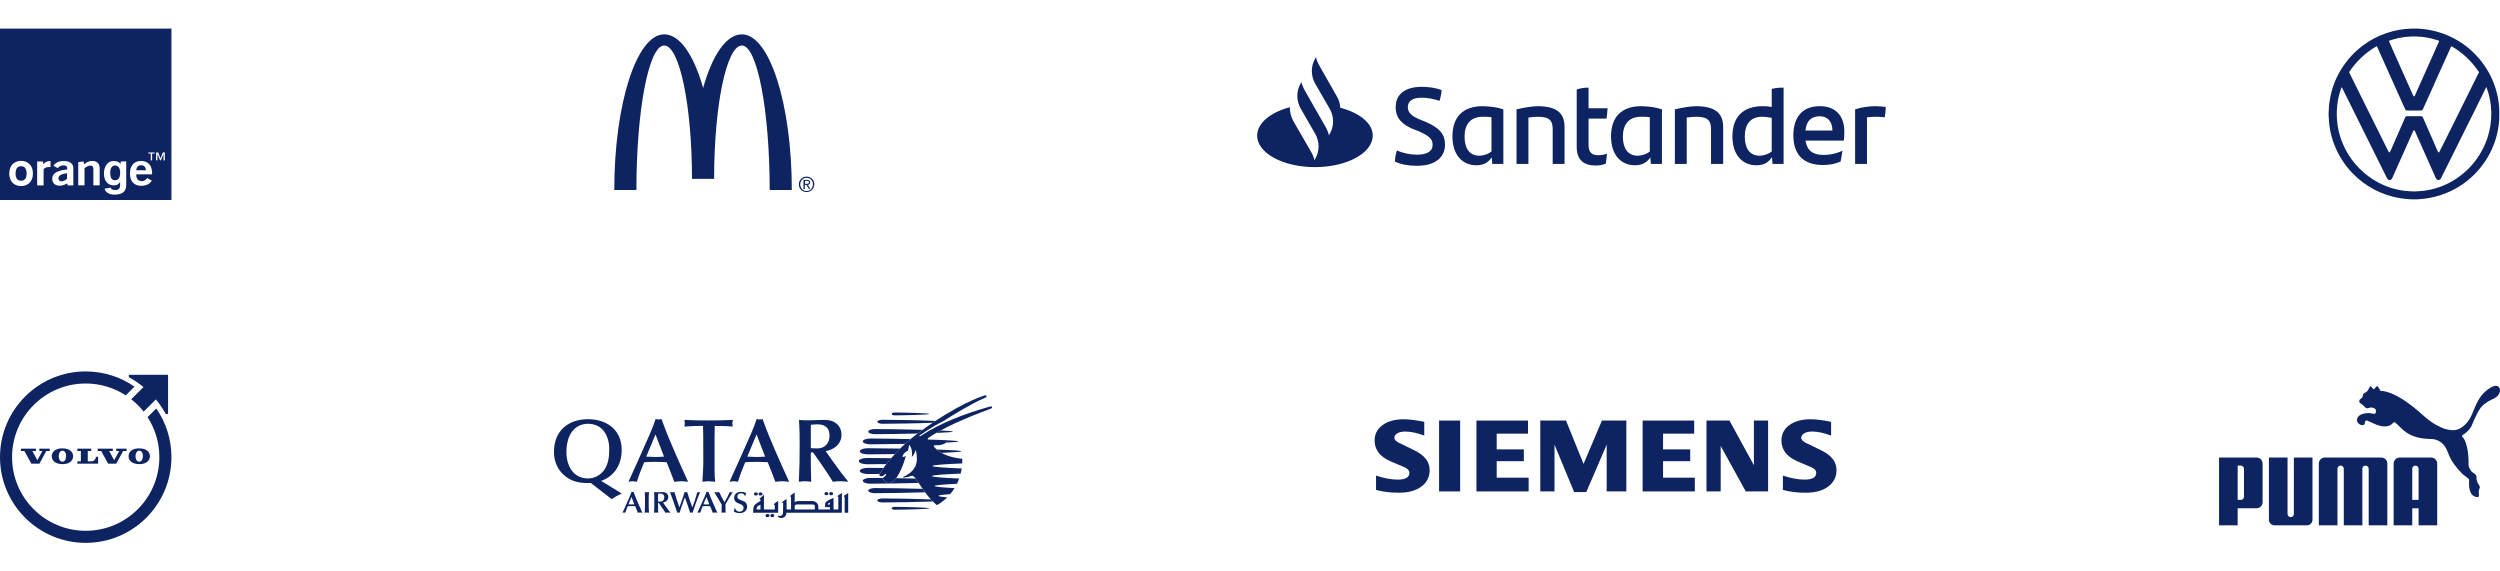 <svg width="350" height="80" viewBox="0 0 350 80" fill="none" xmlns="http://www.w3.org/2000/svg">
<path d="M16.563 23.355C16.489 23.28 16.397 23.225 16.297 23.193C16.196 23.162 16.089 23.155 15.985 23.174C15.855 23.198 15.738 23.267 15.652 23.367C15.538 23.514 15.467 23.689 15.449 23.874C15.425 24.08 15.425 24.289 15.447 24.495C15.471 24.698 15.52 24.914 15.666 25.065C15.723 25.122 15.791 25.166 15.866 25.194C15.94 25.222 16.02 25.234 16.1 25.229C16.186 25.233 16.271 25.22 16.351 25.19C16.431 25.16 16.504 25.114 16.566 25.055C16.691 24.913 16.77 24.736 16.792 24.548C16.819 24.374 16.828 24.197 16.82 24.021C16.805 23.781 16.735 23.531 16.563 23.355ZM3.432 23.431C3.264 23.284 3.025 23.248 2.81 23.28C2.72 23.292 2.633 23.323 2.555 23.37C2.477 23.418 2.41 23.481 2.359 23.556C2.227 23.751 2.186 23.991 2.178 24.222C2.172 24.48 2.201 24.748 2.332 24.975C2.377 25.053 2.438 25.121 2.512 25.174C2.585 25.227 2.669 25.264 2.757 25.283C2.867 25.309 2.98 25.313 3.091 25.293C3.202 25.273 3.308 25.231 3.401 25.168C3.564 25.044 3.652 24.846 3.692 24.65C3.735 24.426 3.738 24.196 3.701 23.971C3.666 23.771 3.59 23.566 3.432 23.431H3.432ZM8.598 24.435C8.453 24.487 8.33 24.584 8.244 24.711C8.194 24.798 8.171 24.898 8.18 24.998C8.189 25.099 8.229 25.194 8.294 25.271C8.329 25.308 8.372 25.338 8.419 25.358C8.467 25.378 8.518 25.388 8.57 25.387C8.877 25.392 9.162 25.235 9.386 25.035C9.385 24.774 9.386 24.513 9.385 24.252C9.116 24.278 8.851 24.34 8.598 24.435ZM19.696 23.136C19.534 23.143 19.382 23.213 19.271 23.331C19.154 23.475 19.086 23.652 19.079 23.837C19.529 23.838 19.978 23.837 20.427 23.838C20.423 23.659 20.382 23.471 20.259 23.335C20.121 23.178 19.899 23.121 19.696 23.136ZM23.98 4H0V28H24V4H23.98ZM4.577 24.668C4.536 24.973 4.412 25.26 4.22 25.5C3.996 25.764 3.689 25.944 3.349 26.01C2.985 26.087 2.607 26.056 2.26 25.92C1.974 25.805 1.731 25.601 1.567 25.339C1.376 25.014 1.283 24.641 1.299 24.264C1.297 23.869 1.393 23.46 1.632 23.138C1.91 22.755 2.38 22.544 2.846 22.525C3.235 22.497 3.621 22.6 3.944 22.817C4.216 23.014 4.416 23.294 4.511 23.616C4.609 23.958 4.632 24.317 4.577 24.668ZM7.076 23.376C6.828 23.378 6.568 23.387 6.339 23.496C6.233 23.543 6.149 23.628 6.103 23.735C6.1 24.474 6.103 25.215 6.101 25.955C5.802 25.954 5.502 25.955 5.203 25.954C5.203 24.839 5.202 23.725 5.202 22.61C5.482 22.608 5.761 22.609 6.04 22.609C6.041 22.738 6.041 22.868 6.04 22.997C6.293 22.704 6.684 22.51 7.076 22.547C7.076 22.823 7.076 23.099 7.076 23.376V23.376ZM9.483 25.954C9.457 25.858 9.432 25.761 9.406 25.665C9.177 25.817 8.918 25.919 8.647 25.966C8.375 26.009 8.084 26.015 7.829 25.897C7.719 25.846 7.62 25.773 7.539 25.682C7.459 25.59 7.399 25.483 7.363 25.367C7.315 25.226 7.298 25.076 7.313 24.927C7.328 24.779 7.374 24.635 7.449 24.506C7.591 24.28 7.826 24.13 8.066 24.026C8.492 23.845 8.954 23.77 9.411 23.716C9.407 23.579 9.436 23.422 9.338 23.309C9.199 23.151 8.965 23.141 8.77 23.158C8.635 23.171 8.504 23.211 8.385 23.276C8.265 23.341 8.161 23.429 8.076 23.536C7.877 23.423 7.677 23.31 7.478 23.194C7.664 22.931 7.931 22.735 8.239 22.637C8.583 22.535 8.947 22.512 9.302 22.57C9.599 22.617 9.907 22.735 10.094 22.983C10.229 23.172 10.289 23.404 10.264 23.635C10.265 24.408 10.259 25.181 10.269 25.954C10.007 25.954 9.745 25.954 9.483 25.954ZM13.954 25.949C13.66 25.949 13.366 25.95 13.071 25.949C13.071 25.205 13.071 24.46 13.071 23.716C13.066 23.569 13.05 23.409 12.951 23.293C12.851 23.184 12.689 23.176 12.551 23.191C12.277 23.225 12.04 23.382 11.833 23.555V25.949C11.54 25.949 11.247 25.949 10.954 25.949C10.954 24.866 10.954 23.783 10.954 22.7C11.199 22.666 11.444 22.632 11.689 22.599C11.712 22.73 11.742 22.86 11.768 22.991C12.024 22.806 12.299 22.63 12.613 22.565C12.896 22.504 13.191 22.53 13.459 22.641C13.556 22.687 13.642 22.751 13.713 22.831C13.785 22.911 13.839 23.004 13.874 23.105C13.927 23.255 13.954 23.414 13.954 23.573V25.949ZM17.67 25.908C17.665 26.234 17.593 26.58 17.362 26.823C17.104 27.095 16.723 27.197 16.361 27.233C15.945 27.273 15.501 27.25 15.127 27.043C15.005 26.979 14.9 26.89 14.817 26.781C14.733 26.672 14.675 26.547 14.646 26.413C14.936 26.367 15.227 26.32 15.517 26.273C15.534 26.362 15.584 26.441 15.657 26.495C15.812 26.596 16.005 26.602 16.184 26.599C16.354 26.599 16.538 26.553 16.655 26.422C16.785 26.277 16.812 26.075 16.817 25.888C16.816 25.747 16.821 25.607 16.814 25.466C16.733 25.615 16.615 25.741 16.471 25.832C16.256 25.954 15.999 25.964 15.758 25.941C15.592 25.925 15.432 25.876 15.285 25.797C15.139 25.718 15.009 25.61 14.905 25.481C14.647 25.157 14.557 24.732 14.553 24.326C14.544 23.88 14.639 23.416 14.908 23.052C15.01 22.908 15.143 22.788 15.296 22.7C15.449 22.612 15.619 22.558 15.795 22.541C16.024 22.522 16.254 22.554 16.469 22.635C16.635 22.695 16.774 22.815 16.858 22.971C16.879 22.848 16.904 22.725 16.923 22.602C17.172 22.596 17.421 22.601 17.67 22.599V25.908ZM21.285 24.411C20.545 24.411 19.805 24.411 19.066 24.411C19.067 24.635 19.101 24.869 19.224 25.061C19.274 25.138 19.341 25.203 19.419 25.251C19.498 25.3 19.585 25.332 19.677 25.344C19.866 25.378 20.062 25.353 20.237 25.272C20.386 25.19 20.512 25.071 20.604 24.928C20.82 25.048 21.036 25.168 21.253 25.287C21.054 25.639 20.687 25.873 20.297 25.958C19.899 26.042 19.47 26.044 19.087 25.89C18.788 25.768 18.544 25.541 18.401 25.253C18.216 24.887 18.178 24.466 18.204 24.062C18.231 23.692 18.339 23.315 18.581 23.027C18.814 22.758 19.141 22.587 19.496 22.551C19.886 22.505 20.305 22.552 20.64 22.769C20.911 22.95 21.108 23.221 21.197 23.534C21.281 23.818 21.311 24.116 21.285 24.411ZM21.64 21.497C21.525 21.497 21.41 21.497 21.295 21.497C21.294 21.816 21.294 22.134 21.294 22.452C21.232 22.452 21.169 22.452 21.107 22.452C21.106 22.134 21.107 21.816 21.106 21.497C20.992 21.497 20.877 21.497 20.762 21.498C20.761 21.447 20.761 21.395 20.762 21.345C21.055 21.346 21.347 21.345 21.64 21.345C21.639 21.396 21.639 21.447 21.64 21.497ZM23.075 22.452C23.013 22.452 22.951 22.452 22.889 22.452C22.888 22.148 22.89 21.845 22.887 21.541C22.763 21.843 22.648 22.148 22.527 22.451C22.487 22.451 22.446 22.451 22.406 22.451C22.286 22.149 22.173 21.845 22.048 21.545C22.044 21.847 22.047 22.149 22.046 22.452H21.858C21.858 22.083 21.858 21.714 21.858 21.345C21.954 21.345 22.049 21.345 22.145 21.345C22.253 21.622 22.363 21.898 22.471 22.176C22.578 21.899 22.686 21.623 22.791 21.345C22.886 21.345 22.981 21.345 23.076 21.345C23.076 21.714 23.078 22.083 23.075 22.452Z" fill="#0E2462"/>
<g clip-path="url(#clip0_1349_17328)">
<path d="M103.866 6.371C106.003 6.371 107.756 15.439 107.756 26.6H110.854C110.854 14.573 107.732 4.808 103.866 4.808C101.681 4.808 99.712 7.742 98.439 12.312C97.142 7.742 95.197 4.808 92.988 4.808C89.122 4.808 86 14.573 86 26.6H89.098C89.098 15.415 90.827 6.371 92.988 6.371C95.125 6.371 96.878 14.742 96.878 25.037H99.976C99.976 14.718 101.729 6.371 103.866 6.371Z" fill="#0E2462"/>
<path d="M112.703 25.734H112.919C113.087 25.734 113.256 25.734 113.256 25.518C113.256 25.349 113.111 25.325 112.967 25.325H112.703V25.734ZM112.991 25.181C113.28 25.181 113.424 25.301 113.424 25.542C113.424 25.782 113.28 25.878 113.087 25.878L113.448 26.432H113.232L112.895 25.878H112.679V26.456H112.487V25.181H112.991ZM112.919 26.744C113.424 26.744 113.808 26.335 113.808 25.806C113.808 25.277 113.424 24.892 112.919 24.892C112.415 24.892 112.031 25.301 112.031 25.806C112.031 26.335 112.415 26.744 112.919 26.744ZM112.919 24.724C113.52 24.724 114 25.181 114 25.806C114 26.432 113.496 26.889 112.919 26.889C112.319 26.889 111.839 26.432 111.839 25.806C111.839 25.205 112.319 24.724 112.919 24.724Z" fill="#0E2462"/>
</g>
<g clip-path="url(#clip1_1349_17328)">
<path d="M187.637 15.086C187.6 14.53 187.453 13.973 187.157 13.491L184.645 9.076C184.46 8.742 184.312 8.371 184.238 8L184.128 8.185C183.5 9.261 183.5 10.634 184.128 11.71L186.16 15.235C186.788 16.311 186.788 17.683 186.16 18.759L186.049 18.945C185.975 18.574 185.827 18.203 185.642 17.869L183.795 14.641L182.613 12.563C182.428 12.229 182.28 11.858 182.207 11.488L182.096 11.673C181.468 12.749 181.468 14.085 182.096 15.198L184.128 18.722C184.756 19.798 184.756 21.171 184.128 22.247L184.017 22.433C183.943 22.062 183.795 21.691 183.61 21.357L181.061 16.942C180.729 16.348 180.581 15.68 180.581 15.012C177.884 15.717 176 17.238 176 18.982C176 21.431 179.62 23.397 184.091 23.397C188.561 23.397 192.181 21.431 192.181 18.982C192.218 17.312 190.371 15.791 187.637 15.086ZM195.285 22.618C195.322 21.987 195.395 21.579 195.58 21.06C196.43 21.468 197.538 21.654 198.351 21.654C199.755 21.654 200.568 21.208 200.568 20.281C200.568 19.39 199.976 18.982 198.573 18.351L197.797 18.055C196.356 17.424 195.395 16.608 195.395 15.012C195.395 13.268 196.615 12.155 199.053 12.155C200.05 12.155 200.974 12.304 201.824 12.601C201.787 13.194 201.676 13.677 201.528 14.122C200.715 13.825 199.718 13.677 199.016 13.677C197.686 13.677 197.095 14.196 197.095 15.012C197.095 15.791 197.686 16.274 198.757 16.719L199.57 17.053C201.491 17.869 202.304 18.759 202.304 20.244C202.304 21.987 200.974 23.212 198.388 23.212C197.169 23.212 196.134 23.026 195.285 22.618ZM210.469 15.309V22.952H208.917L208.843 22.024C208.4 22.692 207.772 23.138 206.7 23.138C204.705 23.138 203.338 21.654 203.338 19.093C203.338 16.422 204.779 14.864 207.587 14.864C208.695 14.901 209.619 15.012 210.469 15.309ZM208.806 21.208V16.422C208.474 16.348 208.067 16.348 207.587 16.348C205.851 16.348 205.038 17.424 205.038 19.131C205.038 20.689 205.666 21.802 207.144 21.802C207.846 21.765 208.363 21.542 208.806 21.208ZM219.039 17.832V22.952H217.377V18.129C217.377 16.904 216.971 16.348 215.308 16.348C214.902 16.348 214.458 16.385 213.978 16.459V22.952H212.316V15.309C213.387 15.049 214.569 14.864 215.345 14.864C218.153 14.901 219.039 15.977 219.039 17.832ZM223.694 21.728C224.175 21.728 224.655 21.654 224.987 21.505C224.95 21.95 224.877 22.47 224.803 22.915C224.359 23.101 223.842 23.175 223.399 23.175C221.773 23.175 220.739 22.433 220.739 20.578V12.526C221.256 12.341 221.884 12.267 222.401 12.267V15.161H225.061C225.024 15.68 224.987 16.162 224.914 16.608H222.401V20.355C222.401 21.32 222.882 21.728 223.694 21.728ZM232.672 15.309V22.952H231.12L231.046 22.024C230.603 22.692 229.975 23.138 228.903 23.138C226.908 23.138 225.542 21.654 225.542 19.093C225.542 16.422 226.982 14.864 229.79 14.864C230.898 14.901 231.785 15.012 232.672 15.309ZM230.972 21.208V16.422C230.64 16.348 230.233 16.348 229.753 16.348C228.017 16.348 227.204 17.424 227.204 19.131C227.204 20.689 227.832 21.802 229.31 21.802C230.012 21.765 230.566 21.542 230.972 21.208ZM241.243 17.832V22.952H239.543V18.129C239.543 16.904 239.137 16.348 237.474 16.348C237.068 16.348 236.625 16.385 236.144 16.459V22.952H234.482V15.309C235.553 15.049 236.736 14.864 237.511 14.864C240.319 14.901 241.243 15.977 241.243 17.832ZM249.703 12.267V22.952H248.151L248.077 21.987C247.634 22.692 247.006 23.138 245.898 23.138C243.903 23.138 242.536 21.654 242.536 19.093C242.536 16.422 243.977 14.864 246.784 14.864C247.228 14.864 247.634 14.901 248.04 14.975V12.452C248.558 12.304 249.149 12.267 249.703 12.267ZM248.04 21.208V16.496C247.597 16.422 247.154 16.348 246.71 16.348C245.048 16.348 244.272 17.387 244.272 19.131C244.272 20.689 244.9 21.802 246.378 21.802C247.043 21.765 247.597 21.542 248.04 21.208ZM258.126 19.687H252.769C252.991 21.06 253.767 21.691 255.281 21.691C256.205 21.691 257.128 21.505 257.941 21.097C257.867 21.542 257.793 22.136 257.683 22.618C256.907 22.952 256.131 23.101 255.207 23.101C252.4 23.101 251.07 21.542 251.07 18.945C251.07 16.682 252.104 14.864 254.764 14.864C257.165 14.864 258.2 16.422 258.2 18.351C258.2 18.871 258.2 19.242 258.126 19.687ZM252.769 18.277H256.537C256.537 17.016 255.872 16.274 254.727 16.274C253.508 16.311 252.88 16.979 252.769 18.277ZM264 14.975C264 15.495 263.926 16.088 263.852 16.422C263.446 16.385 263.076 16.348 262.596 16.348C262.19 16.348 261.783 16.385 261.377 16.422V22.952H259.715V15.309C260.416 15.049 261.636 14.864 262.559 14.864C263.039 14.901 263.631 14.901 264 14.975Z" fill="#0E2462"/>
</g>
<path d="M337.595 4H338.463C340.25 4.088 342.02 4.556 343.599 5.401C346.336 6.846 348.454 9.406 349.376 12.359C349.621 13.148 349.79 13.963 349.861 14.787C349.931 15.432 349.89 16.085 349.894 16.732C349.784 18.556 349.243 20.354 348.323 21.933C347.432 23.474 346.196 24.814 344.728 25.82C342.886 27.085 340.684 27.802 338.455 27.903H337.467C336.965 27.868 336.462 27.826 335.966 27.739C333.482 27.324 331.136 26.104 329.389 24.286C327.353 22.204 326.108 19.353 326.027 16.438C325.98 16.083 326.004 15.725 326.031 15.369C326.024 15.041 326.087 14.719 326.099 14.393L326.123 14.363C326.508 11.134 328.345 8.132 330.98 6.241C332.897 4.858 335.233 4.074 337.595 4V4ZM336.887 5.156C336.76 5.185 336.63 5.194 336.501 5.206C336.309 5.245 336.113 5.265 335.921 5.306C335.842 5.326 335.761 5.341 335.682 5.356C335.616 5.374 335.55 5.388 335.484 5.403C335.292 5.453 335.099 5.498 334.911 5.566C334.885 5.573 334.831 5.585 334.804 5.592C334.755 5.61 334.706 5.629 334.658 5.646C334.609 5.661 334.56 5.675 334.511 5.69C334.485 5.707 334.46 5.723 334.435 5.74C334.478 5.824 334.518 5.91 334.555 5.997C334.611 6.124 334.669 6.25 334.726 6.376C334.797 6.541 334.873 6.705 334.942 6.872C335.008 7.016 335.074 7.161 335.135 7.309C335.261 7.579 335.376 7.855 335.501 8.126C336.106 9.491 336.72 10.852 337.327 12.216C337.391 12.362 337.458 12.506 337.52 12.653C337.585 12.799 337.651 12.944 337.716 13.089C337.786 13.241 337.831 13.413 337.966 13.522C338.088 13.421 338.139 13.27 338.195 13.129C338.269 12.971 338.338 12.812 338.408 12.653C339.066 11.175 339.731 9.7 340.387 8.221C340.451 8.076 340.517 7.931 340.581 7.785C340.645 7.639 340.711 7.494 340.775 7.348C340.84 7.203 340.905 7.057 340.969 6.911C341.039 6.752 341.109 6.593 341.179 6.435C341.243 6.288 341.31 6.144 341.372 5.997C341.413 5.908 341.453 5.818 341.499 5.732C341.424 5.703 341.351 5.67 341.276 5.642C341.226 5.626 341.177 5.61 341.128 5.593C341.101 5.586 341.047 5.572 341.02 5.565C340.833 5.499 340.639 5.456 340.448 5.402C340.302 5.374 340.157 5.34 340.013 5.304C339.819 5.272 339.624 5.245 339.431 5.205C339.3 5.194 339.169 5.185 339.042 5.156C338.8 5.133 338.555 5.147 338.314 5.105C337.837 5.081 337.363 5.137 336.887 5.156ZM332.599 6.546C331.11 7.417 329.84 8.647 328.885 10.081C328.911 10.199 328.966 10.306 329.022 10.411C329.095 10.553 329.163 10.699 329.233 10.842C329.313 11.004 329.393 11.166 329.476 11.327C330.323 13.048 331.189 14.76 332.032 16.483C332.056 16.528 332.08 16.573 332.103 16.619C332.2 16.813 332.296 17.009 332.391 17.205C333.055 18.544 333.723 19.881 334.387 21.22C334.415 21.302 334.486 21.338 334.569 21.337C334.644 21.199 334.711 21.056 334.773 20.912C334.826 20.778 334.886 20.646 334.944 20.514C334.999 20.388 335.052 20.26 335.108 20.134C335.165 20.001 335.225 19.87 335.28 19.736C335.337 19.61 335.391 19.483 335.446 19.357C335.87 18.384 336.296 17.411 336.725 16.44C336.77 16.334 336.876 16.256 336.995 16.271C337.643 16.27 338.292 16.269 338.94 16.271C339.067 16.256 339.173 16.348 339.216 16.461C339.639 17.426 340.065 18.39 340.484 19.357C340.539 19.484 340.594 19.611 340.652 19.736C340.706 19.87 340.766 20.002 340.823 20.134C340.878 20.26 340.931 20.388 340.986 20.515C341.112 20.785 341.21 21.067 341.358 21.326L341.477 21.33C342.014 20.296 342.521 19.245 343.044 18.204C344.207 15.844 345.383 13.489 346.552 11.132C346.643 10.96 346.72 10.781 346.812 10.61C346.894 10.444 346.963 10.268 347.074 10.117C346.976 9.997 346.894 9.867 346.806 9.74C345.89 8.448 344.699 7.352 343.336 6.547C343.285 6.516 343.23 6.492 343.172 6.48C342.569 7.807 341.97 9.137 341.374 10.467C341.297 10.646 341.212 10.82 341.137 10.998C341.081 11.126 341.023 11.252 340.964 11.378C340.893 11.544 340.817 11.709 340.748 11.875C340.674 12.033 340.603 12.192 340.533 12.351C340.122 13.269 339.709 14.185 339.295 15.101C339.249 15.198 339.214 15.303 339.148 15.389C339.072 15.473 338.945 15.469 338.841 15.474C338.24 15.472 337.639 15.475 337.038 15.472C336.912 15.475 336.77 15.432 336.726 15.3C336.281 14.318 335.837 13.335 335.397 12.351C335.327 12.192 335.255 12.033 335.184 11.875C335.113 11.709 335.036 11.546 334.963 11.381C334.892 11.221 334.822 11.062 334.751 10.903C334.095 9.422 333.416 7.951 332.762 6.469C332.707 6.493 332.652 6.517 332.599 6.546ZM348.087 12.169C347.87 12.644 347.624 13.105 347.398 13.575C347.332 13.704 347.267 13.834 347.204 13.964C347.141 14.094 347.077 14.223 347.014 14.354C346.989 14.4 346.964 14.446 346.94 14.492C346.917 14.543 346.894 14.593 346.87 14.642C346.857 14.667 346.832 14.717 346.82 14.743C346.795 14.788 346.772 14.835 346.748 14.881C346.71 14.967 346.669 15.05 346.629 15.134C345.837 16.738 345.028 18.333 344.238 19.937C344.226 19.962 344.202 20.01 344.19 20.034C344.156 20.098 344.125 20.164 344.093 20.229C344.06 20.293 344.028 20.358 343.997 20.424C343.965 20.489 343.932 20.553 343.902 20.618C343.89 20.643 343.866 20.692 343.854 20.716C343.831 20.761 343.807 20.806 343.784 20.852C343.706 21.015 343.623 21.176 343.544 21.338C342.951 22.551 342.343 23.756 341.738 24.963C341.654 25.17 341.389 25.279 341.195 25.152C340.995 25.011 340.947 24.753 340.845 24.546C340.772 24.388 340.701 24.229 340.632 24.07C339.912 22.445 339.182 20.825 338.46 19.201C338.397 19.055 338.329 18.911 338.267 18.763C338.202 18.617 338.133 18.472 338.08 18.321C338.038 18.262 337.962 18.219 337.894 18.268C337.791 18.444 337.724 18.638 337.64 18.823C336.911 20.459 336.174 22.093 335.45 23.732C335.393 23.857 335.336 23.983 335.279 24.109C335.21 24.275 335.134 24.438 335.063 24.604C334.995 24.748 334.943 24.902 334.856 25.038C334.761 25.175 334.574 25.246 334.416 25.183C334.299 25.144 334.229 25.034 334.174 24.931C333.573 23.719 332.961 22.512 332.364 21.299C332.334 21.233 332.302 21.169 332.27 21.105C332.208 20.974 332.143 20.845 332.077 20.716C332.065 20.692 332.041 20.643 332.029 20.618C331.998 20.553 331.965 20.489 331.932 20.425C331.901 20.36 331.869 20.295 331.836 20.231C331.812 20.178 331.788 20.126 331.763 20.074C331.723 19.997 331.684 19.919 331.644 19.841C331.596 19.743 331.549 19.646 331.499 19.549C330.71 17.942 329.895 16.348 329.109 14.74C329.097 14.715 329.073 14.666 329.061 14.642C329.006 14.526 328.948 14.412 328.892 14.297C328.833 14.186 328.78 14.074 328.722 13.963C328.699 13.912 328.676 13.86 328.653 13.809C328.628 13.764 328.604 13.719 328.581 13.674C328.337 13.18 328.094 12.686 327.847 12.194C327.753 12.344 327.714 12.518 327.657 12.682C326.783 15.372 327.049 18.404 328.365 20.905C328.37 20.919 328.38 20.945 328.385 20.958C328.511 21.175 328.627 21.396 328.76 21.608C329.935 23.529 331.723 25.068 333.793 25.952C333.874 25.984 333.955 26.018 334.037 26.049C334.096 26.074 334.157 26.097 334.217 26.122C334.286 26.145 334.355 26.17 334.425 26.194C334.473 26.212 334.522 26.229 334.57 26.247C334.619 26.263 334.668 26.278 334.717 26.293C334.842 26.333 334.968 26.366 335.093 26.405C335.286 26.457 335.481 26.504 335.676 26.55C335.756 26.564 335.837 26.579 335.918 26.598C335.999 26.613 336.081 26.629 336.162 26.649C336.553 26.697 336.941 26.768 337.337 26.77C337.738 26.812 338.145 26.818 338.547 26.773C338.957 26.765 339.364 26.708 339.768 26.645C339.849 26.626 339.931 26.613 340.013 26.598C340.093 26.579 340.174 26.565 340.256 26.55C340.45 26.503 340.645 26.457 340.839 26.405C340.963 26.366 341.089 26.332 341.213 26.292C341.263 26.274 341.312 26.257 341.362 26.24C341.387 26.234 341.438 26.22 341.463 26.213C341.607 26.158 341.752 26.106 341.896 26.05C341.976 26.017 342.058 25.983 342.139 25.95C343.33 25.446 344.424 24.717 345.364 23.829C346.684 22.594 347.673 21.015 348.243 19.301C349.001 17 348.969 14.43 348.087 12.169Z" fill="#0E2462"/>
<path d="M10.829 64.912H13.738V63.942H13.421C13.421 64.317 13.152 64.586 12.73 64.586H12.288V63.136H12.768V62.81H10.829V63.136H11.319V64.586H10.829V64.912Z" fill="#0E2462"/>
<path d="M15.139 64.912H16.272L17.242 63.136H17.722V62.81H16.272V63.136H16.695L15.984 64.432L15.283 63.136H15.792V62.81H13.68V63.136H14.16L15.139 64.912Z" fill="#0E2462"/>
<path d="M5.03 62.81H2.928V63.136H3.408L4.387 64.912H5.52L6.48 63.136H6.96V62.81H5.51V63.136H5.933L5.232 64.432L4.522 63.136H5.03V62.81Z" fill="#0E2462"/>
<path d="M7.248 63.866C7.248 64.48 7.747 64.979 8.746 64.979C9.744 64.979 10.234 64.49 10.234 63.866C10.234 63.251 9.715 62.771 8.736 62.771C7.766 62.762 7.248 63.251 7.248 63.866ZM9.254 63.866C9.245 64.25 9.091 64.643 8.726 64.634C8.371 64.624 8.218 64.23 8.218 63.846C8.227 63.443 8.419 63.088 8.755 63.098C9.091 63.098 9.264 63.462 9.254 63.866Z" fill="#0E2462"/>
<path d="M18 63.866C18 64.48 18.499 64.979 19.498 64.979C20.496 64.979 20.986 64.49 20.986 63.866C20.986 63.251 20.467 62.771 19.488 62.771C18.518 62.762 18 63.251 18 63.866ZM19.507 63.098C19.843 63.107 20.016 63.462 20.006 63.866C19.997 64.25 19.843 64.643 19.478 64.634C19.123 64.624 18.97 64.23 18.97 63.846C18.979 63.443 19.171 63.088 19.507 63.098Z" fill="#0E2462"/>
<path d="M21.878 57.184L20.659 58.403C21.706 60.016 22.31 61.936 22.31 64C22.31 69.693 17.693 74.31 12 74.31C6.307 74.31 1.69 69.693 1.69 64C1.69 58.307 6.307 53.69 12 53.69C14.074 53.69 15.994 54.304 17.606 55.35L18.826 54.131C16.896 52.787 14.534 52 12 52C5.376 52 0 57.376 0 64C0 70.624 5.376 76 12 76C18.624 76 24 70.624 24 64C24 61.466 23.213 59.114 21.878 57.184Z" fill="#0E2462"/>
<path d="M18.038 52.47V52.806C18.768 53.2 19.45 53.67 20.083 54.189L18.374 55.898C19.018 56.406 19.603 56.982 20.112 57.626L21.821 55.917C22.349 56.55 22.81 57.242 23.203 57.952H23.53V52.47H18.038Z" fill="#0E2462"/>
<g clip-path="url(#clip2_1349_17328)">
<path d="M88.809 70.606C88.678 70.615 88.551 70.623 88.42 70.623C88.271 70.623 88.127 70.61 87.979 70.606L88.411 69.571L88.809 70.606ZM89.288 71.78C89.364 71.776 89.483 71.755 89.601 71.755C89.72 71.755 89.868 71.776 89.932 71.78C89.741 71.372 89.461 70.736 89.301 70.37C89.148 70.017 88.894 69.428 88.691 68.851C88.644 68.863 88.602 68.872 88.555 68.872C88.504 68.872 88.462 68.863 88.415 68.851C88.314 69.196 88.068 69.743 87.64 70.695L87.149 71.78C87.208 71.772 87.268 71.755 87.339 71.755C87.407 71.755 87.488 71.772 87.543 71.78C87.61 71.541 87.746 71.191 87.881 70.867C88.051 70.858 88.22 70.85 88.389 70.85C88.572 70.85 88.75 70.858 88.933 70.867L89.11 71.314L89.288 71.78Z" fill="#0E2462"/>
<path d="M90.303 69.865C90.303 70.585 90.303 71.28 90.257 71.78C90.35 71.776 90.469 71.755 90.562 71.755C90.659 71.755 90.761 71.776 90.859 71.78C90.825 71.439 90.816 70.985 90.816 70.358C90.816 69.932 90.816 69.205 90.863 68.893C90.761 68.906 90.655 68.919 90.562 68.919C90.499 68.919 90.341 68.902 90.261 68.893C90.303 69.301 90.303 69.6 90.303 69.865Z" fill="#0E2462"/>
<path d="M92.823 70.35C93.208 70.278 93.56 70.038 93.56 69.571C93.56 69.394 93.492 69.221 93.365 69.099C93.183 68.927 92.975 68.893 92.7 68.893C92.603 68.893 92.111 68.914 92.001 68.914C91.785 68.914 91.675 68.902 91.578 68.893C91.607 69.436 91.607 69.495 91.607 70.046C91.607 70.858 91.603 70.951 91.569 71.78C91.662 71.768 91.764 71.755 91.861 71.755C91.967 71.755 92.06 71.772 92.145 71.78C92.145 71.671 92.128 71.128 92.128 71.006V70.409H92.23C92.459 70.728 92.721 71.099 92.937 71.431C93.001 71.528 93.094 71.684 93.157 71.78C93.285 71.763 93.336 71.755 93.501 71.755C93.653 71.755 93.759 71.768 93.877 71.78C93.611 71.448 93.496 71.301 93.162 70.834C93.098 70.745 93.005 70.606 92.941 70.518L92.823 70.35ZM92.128 69.12C92.192 69.116 92.349 69.099 92.429 69.099C92.569 69.099 92.709 69.12 92.823 69.205C92.971 69.314 93.001 69.466 93.001 69.642C93.001 69.915 92.844 70.224 92.421 70.224C92.31 70.224 92.209 70.215 92.128 70.21V69.12Z" fill="#0E2462"/>
<path d="M95.029 70.796C94.831 70.21 94.555 69.39 94.424 68.893C94.317 68.91 94.225 68.918 94.127 68.918C94.025 68.918 93.881 68.902 93.796 68.893C93.97 69.347 94.118 69.751 94.233 70.071C94.428 70.619 94.555 70.998 94.708 71.46L94.813 71.78C94.873 71.768 94.94 71.755 94.987 71.755C95.034 71.755 95.076 71.763 95.148 71.78C95.216 71.562 95.296 71.292 95.356 71.12C95.52 70.64 95.542 70.572 95.758 69.975L95.885 69.626C95.932 69.76 96.012 69.975 96.058 70.109C96.105 70.24 96.321 70.884 96.372 71.027C96.44 71.217 96.457 71.271 96.614 71.78C96.652 71.776 96.732 71.755 96.796 71.755C96.855 71.755 96.901 71.768 96.965 71.78C97.126 71.28 97.143 71.229 97.38 70.555C97.613 69.899 97.757 69.525 98.011 68.893C97.947 68.91 97.885 68.918 97.821 68.918C97.74 68.918 97.673 68.906 97.626 68.893C97.473 69.44 97.397 69.706 97.275 70.067C97.075 70.656 97.05 70.724 96.927 71.044C96.792 70.682 96.66 70.315 96.537 69.945C96.47 69.743 96.211 68.902 96.207 68.893C96.148 68.906 96.105 68.918 96.02 68.918C95.945 68.918 95.889 68.902 95.834 68.893C95.707 69.406 95.258 70.644 95.216 70.758L95.11 71.031L95.029 70.796Z" fill="#0E2462"/>
<path d="M99.303 70.606C99.172 70.615 99.045 70.623 98.913 70.623C98.765 70.623 98.621 70.61 98.473 70.606L98.905 69.571L99.303 70.606ZM99.782 71.78C99.858 71.776 99.977 71.755 100.095 71.755C100.214 71.755 100.363 71.776 100.426 71.78C100.235 71.372 99.956 70.736 99.794 70.37C99.642 70.017 99.388 69.428 99.185 68.851C99.138 68.863 99.096 68.872 99.049 68.872C98.999 68.872 98.956 68.863 98.909 68.851C98.808 69.196 98.562 69.743 98.134 70.695L97.642 71.78C97.702 71.772 97.761 71.755 97.833 71.755C97.901 71.755 97.981 71.772 98.037 71.78C98.104 71.541 98.24 71.191 98.376 70.867C98.545 70.858 98.714 70.85 98.884 70.85C99.066 70.85 99.244 70.858 99.426 70.867L99.604 71.314L99.782 71.78Z" fill="#0E2462"/>
<path d="M101.56 70.652C101.56 70.615 101.585 70.569 101.615 70.518C101.793 70.215 101.958 69.899 102.149 69.596C102.212 69.495 102.522 69.007 102.586 68.893C102.539 68.91 102.492 68.919 102.408 68.919C102.314 68.919 102.229 68.906 102.161 68.893C101.856 69.558 101.788 69.701 101.429 70.316C101.069 69.689 100.908 69.356 100.687 68.893C100.565 68.914 100.441 68.919 100.34 68.919C100.247 68.919 100.149 68.91 99.993 68.893C100.213 69.259 100.573 69.84 100.789 70.21L101.039 70.64C101.039 70.901 101.026 71.452 101.014 71.78C101.094 71.772 101.213 71.755 101.297 71.755C101.395 71.755 101.493 71.772 101.59 71.78C101.573 71.389 101.56 71.162 101.56 70.808V70.652Z" fill="#0E2462"/>
<path d="M102.83 71.149C102.809 71.351 102.804 71.406 102.732 71.625C102.885 71.701 103.16 71.84 103.524 71.84C104.3 71.84 104.6 71.347 104.6 70.918C104.6 70.8 104.571 70.551 104.393 70.362C104.27 70.227 104.143 70.181 103.817 70.055C103.444 69.912 103.228 69.827 103.228 69.52C103.228 69.272 103.393 69.066 103.728 69.066C103.994 69.066 104.219 69.192 104.283 69.432H104.342C104.38 69.272 104.389 69.238 104.473 69.032C104.266 68.939 104.079 68.859 103.77 68.859C103.003 68.859 102.783 69.331 102.783 69.701C102.783 70.051 102.906 70.266 103.317 70.446C103.435 70.497 103.635 70.572 103.753 70.623C103.834 70.656 104.101 70.774 104.101 71.107C104.101 71.41 103.88 71.633 103.546 71.633C103.296 71.633 103.084 71.57 102.889 71.149H102.83Z" fill="#0E2462"/>
<path d="M79.296 63.37C79.296 60.188 81.012 59.329 82.309 59.329C84.393 59.329 85.295 61.047 85.295 62.878C85.295 63.926 85.168 64.911 84.647 65.707C84.126 66.502 83.262 66.982 82.321 66.982C79.97 66.982 79.296 64.759 79.296 63.37ZM85.625 69.874C86.006 69.609 86.604 69.28 87.036 69.091L84.164 67.323C85.93 66.704 87.036 65.138 87.036 63.004C87.036 59.974 84.71 58.685 82.334 58.685C79.767 58.685 77.555 60.1 77.555 63.307C77.555 63.989 77.708 65.277 78.775 66.35C79.881 67.462 81.19 67.626 82.296 67.626C82.435 67.626 82.575 67.626 82.715 67.614L85.625 69.874Z" fill="#0E2462"/>
<path d="M92.964 63.926C92.57 63.952 92.189 63.977 91.795 63.977C91.35 63.977 90.918 63.939 90.474 63.926L91.77 60.819L92.964 63.926ZM94.401 67.449C94.629 67.436 94.985 67.373 95.341 67.373C95.697 67.373 96.141 67.436 96.332 67.449C95.76 66.224 94.922 64.317 94.438 63.218C93.981 62.158 93.218 60.39 92.609 58.66C92.469 58.698 92.342 58.723 92.202 58.723C92.049 58.723 91.922 58.698 91.783 58.66C91.478 59.696 90.74 61.337 89.457 64.191L87.982 67.449C88.16 67.424 88.338 67.373 88.554 67.373C88.757 67.373 89 67.424 89.165 67.449C89.368 66.729 89.775 65.681 90.181 64.709C90.689 64.684 91.198 64.659 91.706 64.659C92.252 64.659 92.786 64.684 93.333 64.709L93.866 66.048L94.401 67.449Z" fill="#0E2462"/>
<path d="M100.04 61.047C100.04 60.567 100.052 60.087 100.065 59.632C100.942 59.632 101.844 59.645 102.594 59.721C102.556 59.519 102.53 59.406 102.53 59.266C102.53 59.165 102.556 59.001 102.594 58.786C101.374 58.849 100.255 58.862 99.201 58.862C98.222 58.862 96.811 58.849 95.807 58.786C95.846 58.938 95.871 59.102 95.871 59.254C95.871 59.406 95.846 59.569 95.807 59.721C96.456 59.658 97.676 59.632 97.79 59.632H98.425C98.438 60.125 98.451 60.567 98.451 61.034L98.464 64.557C98.464 65.517 98.388 66.49 98.336 67.449C98.794 67.399 98.985 67.374 99.201 67.374C99.353 67.374 99.76 67.412 100.129 67.449C100.09 67.096 100.04 66.679 100.04 65.719V61.047Z" fill="#0E2462"/>
<path d="M107.113 63.926C106.719 63.952 106.338 63.977 105.944 63.977C105.499 63.977 105.067 63.939 104.622 63.926L105.919 60.819L107.113 63.926ZM108.549 67.449C108.778 67.436 109.134 67.373 109.49 67.373C109.845 67.373 110.29 67.436 110.481 67.449C109.909 66.224 109.07 64.317 108.587 63.218C108.13 62.158 107.367 60.39 106.757 58.66C106.617 58.698 106.49 58.723 106.351 58.723C106.198 58.723 106.071 58.698 105.931 58.66C105.627 59.696 104.889 61.337 103.605 64.191L102.131 67.449C102.309 67.424 102.488 67.373 102.703 67.373C102.907 67.373 103.148 67.424 103.314 67.449C103.517 66.729 103.923 65.681 104.33 64.709C104.838 64.684 105.346 64.659 105.855 64.659C106.402 64.659 106.935 64.684 107.482 64.709L108.015 66.048L108.549 67.449Z" fill="#0E2462"/>
<path d="M115.599 63.156C116.755 62.941 117.81 62.222 117.81 60.819C117.81 60.289 117.607 59.771 117.225 59.406C116.679 58.888 116.056 58.786 115.23 58.786C114.938 58.786 113.464 58.849 113.133 58.849C112.485 58.849 112.155 58.811 111.863 58.786C111.951 60.415 111.951 60.592 111.951 62.246C111.951 64.684 111.939 64.961 111.837 67.449C112.117 67.412 112.422 67.373 112.714 67.373C113.031 67.373 113.311 67.424 113.565 67.449C113.565 67.121 113.515 65.492 113.515 65.126V63.332H113.82C114.506 64.292 115.294 65.403 115.942 66.401C116.133 66.692 116.412 67.159 116.602 67.449C116.984 67.399 117.137 67.373 117.632 67.373C118.089 67.373 118.407 67.412 118.763 67.449C117.963 66.452 117.62 66.01 116.615 64.608C116.425 64.343 116.145 63.926 115.954 63.661L115.599 63.156ZM113.515 59.468C113.705 59.456 114.175 59.406 114.417 59.406C114.836 59.406 115.255 59.468 115.599 59.721C116.043 60.049 116.133 60.503 116.133 61.034C116.133 61.855 115.662 62.777 114.392 62.777C114.061 62.777 113.756 62.751 113.515 62.739V59.468Z" fill="#0E2462"/>
<path d="M134.596 63.18C134.596 63.262 133.446 63.338 131.804 63.402C131.514 63.238 131.294 63.074 131.133 62.932C133.124 63.002 134.596 63.089 134.596 63.18Z" fill="#0E2462"/>
<path d="M133.417 60.425C133.417 60.493 132.452 60.556 131.074 60.611C131.272 60.497 131.475 60.381 131.689 60.265C132.73 60.313 133.417 60.368 133.417 60.425Z" fill="#0E2462"/>
<path d="M123.146 66.352C122.508 66.36 121.948 66.363 121.511 66.363C120.882 66.363 120.372 66.17 120.372 65.931C120.372 65.694 120.882 65.501 121.511 65.501C122.068 65.501 122.823 65.507 123.688 65.518C123.353 65.998 123.194 66.287 123.18 66.305C123.17 66.319 123.158 66.335 123.146 66.352Z" fill="#0E2462"/>
<path d="M123.489 66.929C123.7 67.181 123.902 67.394 124.172 67.626C124.172 67.626 124.273 67.77 124.583 67.647C124.897 67.519 125.164 67.346 125.464 66.945C126.342 66.96 127.273 66.98 128.189 67C128.265 67.109 128.418 67.335 128.606 67.614C126.052 67.679 123.28 67.719 121.86 67.719C121.269 67.719 120.789 67.536 120.789 67.313C120.789 67.088 121.269 66.907 121.86 66.907C122.292 66.907 122.85 66.91 123.487 66.917C123.487 66.923 123.489 66.929 123.489 66.929Z" fill="#0E2462"/>
<path d="M122.501 69.046C121.977 69.046 121.551 68.885 121.551 68.687C121.551 68.489 121.977 68.328 122.501 68.328C123.89 68.328 126.737 68.37 129.175 68.439C129.292 68.606 129.41 68.772 129.521 68.925C127.011 68.998 123.956 69.046 122.501 69.046Z" fill="#0E2462"/>
<path d="M130.599 70.197C128.551 70.286 125.031 70.346 123.568 70.346C123.156 70.346 122.822 70.218 122.822 70.064C122.822 69.908 123.156 69.781 123.568 69.781C124.967 69.781 128.253 69.835 130.327 69.918C130.421 70.017 130.512 70.112 130.599 70.197Z" fill="#0E2462"/>
<path d="M125.257 70.96C126.465 70.96 130.142 71.05 130.142 71.16C130.142 71.271 126.465 71.361 125.257 71.361C125.022 71.361 124.831 71.271 124.831 71.16C124.831 71.05 125.022 70.96 125.257 70.96Z" fill="#0E2462"/>
<path d="M125.27 63.571C123.75 63.597 122.388 63.611 121.511 63.611C120.882 63.611 120.372 63.419 120.372 63.18C120.372 62.942 120.882 62.749 121.511 62.749C122.529 62.749 124.203 62.768 126.017 62.802C125.747 63.067 125.498 63.325 125.27 63.571Z" fill="#0E2462"/>
<path d="M132.728 61.644C133.619 61.692 134.179 61.745 134.179 61.799C134.179 61.86 133.501 61.917 132.451 61.969C132.676 61.801 132.725 61.655 132.728 61.644Z" fill="#0E2462"/>
<path d="M121.86 62.205C121.268 62.205 120.788 62.023 120.788 61.799C120.788 61.576 121.268 61.394 121.86 61.394C123.074 61.394 125.276 61.423 127.485 61.471C127.214 61.699 126.957 61.923 126.714 62.144C124.776 62.182 122.933 62.205 121.86 62.205Z" fill="#0E2462"/>
<path d="M128.461 60.693C126.203 60.749 123.756 60.784 122.501 60.784C121.976 60.784 121.551 60.624 121.551 60.425C121.551 60.227 121.976 60.066 122.501 60.066C123.886 60.066 126.726 60.109 129.161 60.177C129.04 60.264 128.918 60.352 128.794 60.444C128.681 60.527 128.57 60.609 128.461 60.693Z" fill="#0E2462"/>
<path d="M123.568 59.331C123.156 59.331 122.821 59.205 122.821 59.048C122.821 58.893 123.156 58.766 123.568 58.766C125.121 58.766 128.994 58.834 130.962 58.931C130.836 59.013 130.711 59.098 130.584 59.183C128.534 59.271 125.027 59.331 123.568 59.331Z" fill="#0E2462"/>
<path d="M121.393 64.995C120.753 64.995 120.233 64.799 120.233 64.555C120.233 64.314 120.753 64.117 121.393 64.117C122.196 64.117 123.397 64.129 124.756 64.15C124.5 64.448 124.279 64.724 124.089 64.972C123.007 64.987 122.062 64.995 121.393 64.995Z" fill="#0E2462"/>
<path d="M124.831 57.952C124.831 57.841 125.022 57.751 125.257 57.751C126.465 57.751 130.143 57.841 130.143 57.952C130.143 58.062 126.465 58.152 125.257 58.152C125.022 58.152 124.831 58.062 124.831 57.952Z" fill="#0E2462"/>
<path d="M134.717 64.231C134.725 64.45 134.724 64.667 134.713 64.879C132.573 64.964 130.545 65.092 130.545 65.236C130.545 65.377 132.528 65.504 134.643 65.588C134.606 65.831 134.558 66.069 134.499 66.302C132.414 66.387 130.48 66.512 130.48 66.652C130.48 66.787 132.286 66.909 134.286 66.994C134.194 67.247 134.091 67.494 133.974 67.73C132.256 67.812 130.837 67.921 130.837 68.041C130.837 68.153 132.077 68.256 133.64 68.336C133.553 68.478 133.461 68.617 133.365 68.748C133.263 68.891 133.153 69.033 133.036 69.173C132.058 69.247 131.388 69.33 131.388 69.42C131.388 69.497 131.868 69.569 132.608 69.634C132.204 70.031 131.727 70.402 131.164 70.726C131.164 70.726 130.501 70.159 129.954 69.497C129.467 68.906 128.433 67.349 128.189 67C127.945 66.652 127.785 66.55 127.5 66.651C127.118 66.786 126.674 66.853 126.537 66.853C126.401 66.853 126.326 66.8 126.555 66.71C126.783 66.619 127.685 66.196 128.129 65.321C128.627 64.337 128.189 62.977 128.189 62.977C128.021 63.704 127.641 63.975 127.641 63.975C127.764 63.3 127.63 62.688 127.294 62.259L127.107 63.114C127.107 63.114 126.99 63.108 126.701 63.35C126.411 63.592 126.332 63.945 126.332 63.945C126.559 64.036 126.833 63.809 126.833 63.809C126.484 65.109 125.982 66.168 125.616 66.728C125.25 67.288 124.949 67.499 124.583 67.647C124.273 67.77 124.172 67.626 124.172 67.626C123.902 67.394 123.7 67.181 123.489 66.929C123.489 66.929 123.473 66.9 123.529 66.901C123.68 66.903 123.948 66.647 124.006 66.541C124.073 66.419 124.066 66.326 124.033 66.32C124 66.314 123.942 66.411 123.652 66.593C123.363 66.774 123.231 66.648 123.134 66.547C123.06 66.467 123.133 66.367 123.18 66.305C123.224 66.249 124.751 63.418 128.794 60.444C134.091 56.546 137.475 55.494 137.668 55.418C137.796 55.368 138.005 55.302 138.053 55.35C138.105 55.405 138.131 55.449 138.124 55.512C138.117 55.576 138.083 55.608 137.838 55.715C135.805 56.606 133.431 58.09 132.082 58.953C130.423 59.757 128.84 60.903 128.782 60.931C128.654 61.01 128.749 61.124 128.826 61.076C131.627 59.225 134.911 57.964 138.54 56.931C138.713 56.882 138.808 56.882 138.837 56.92C138.87 56.962 138.884 57.01 138.889 57.063C138.893 57.129 138.838 57.164 138.689 57.222C134.791 58.661 131.917 59.998 130.069 61.234C130.069 61.234 129.878 61.348 129.875 61.481C129.874 61.532 129.978 61.538 129.978 61.538C130.903 61.554 132.14 61.608 132.728 61.642C132.728 61.642 132.644 61.938 132.081 62.177C131.646 62.361 131.243 62.332 130.844 62.335C130.756 62.333 130.681 62.422 130.752 62.517C130.787 62.564 131.635 63.921 134.717 64.231Z" fill="#0E2462"/>
<path d="M106.465 71.326H105.942C105.942 71.326 105.872 71.006 106.061 70.884C106.251 70.76 106.465 70.665 106.465 70.665V71.326ZM108.944 70.13C108.944 70.13 108.626 70.311 108.425 70.489C108.225 70.665 108.466 70.732 108.466 70.732V71.326H106.95V69.248C106.95 69.248 106.398 69.753 106.346 69.82C106.293 69.891 106.478 69.956 106.478 69.956L106.446 70.153C106.446 70.153 106.226 70.266 105.959 70.446C105.694 70.623 105.497 70.85 105.497 71.006C105.497 71.163 105.43 71.78 105.43 71.78H108.944V70.13ZM105.806 69.37C105.979 69.37 106.101 69.302 106.101 69.165C106.101 69.028 106.02 68.933 105.806 68.933C105.615 68.933 105.564 69.015 105.564 69.165C105.564 69.317 105.63 69.37 105.806 69.37ZM106.452 69.37C106.626 69.37 106.745 69.302 106.745 69.165C106.745 69.028 106.665 68.933 106.452 68.933C106.26 68.933 106.21 69.015 106.21 69.165C106.21 69.317 106.276 69.37 106.452 69.37ZM107.431 71.959C107.242 71.959 107.189 72.039 107.189 72.191C107.189 72.341 107.256 72.395 107.431 72.395C107.604 72.395 107.726 72.327 107.726 72.191C107.726 72.053 107.647 71.959 107.431 71.959ZM108.102 71.959C107.913 71.959 107.862 72.039 107.862 72.191C107.862 72.341 107.93 72.395 108.102 72.395C108.278 72.395 108.398 72.327 108.398 72.191C108.398 72.053 108.319 71.959 108.102 71.959ZM115.674 69.329C115.848 69.329 115.97 69.263 115.97 69.126C115.97 68.99 115.89 68.893 115.674 68.893C115.485 68.893 115.434 68.975 115.434 69.126C115.434 69.277 115.501 69.329 115.674 69.329ZM116.345 69.329C116.518 69.329 116.639 69.263 116.639 69.126C116.639 68.99 116.559 68.893 116.345 68.893C116.155 68.893 116.105 68.975 116.105 69.126C116.105 69.277 116.169 69.329 116.345 69.329ZM118.198 69.386C118.103 69.467 118.131 69.564 118.251 69.551V71.783H118.749V69.004C118.749 69.004 118.291 69.305 118.198 69.386ZM116.197 70.638H115.875C115.875 70.462 116.197 70.365 116.197 70.365V70.638ZM114.076 71.006C114.076 71.087 114.072 71.219 114.069 71.326H111.256V70.834C111.329 70.645 111.453 70.623 111.645 70.623H113.701C114.145 70.623 114.076 70.855 114.076 71.006ZM117.365 69.548V71.326H116.696V69.712C116.696 69.712 116.559 69.764 116.371 69.847C116.185 69.931 115.511 70.202 115.511 70.57V70.995H116.197V71.326H114.57C114.571 71.248 114.573 71.133 114.573 70.965C114.573 70.435 114.119 70.147 113.715 70.147H111.834C111.504 70.147 111.345 70.226 111.256 70.317V68.949C111.256 68.949 110.962 69.154 110.746 69.317C110.531 69.48 110.746 69.59 110.746 69.59V71.326H110.13L110.117 69.836C110.117 69.836 109.688 70.147 109.565 70.242C109.445 70.336 109.511 70.421 109.646 70.421C109.646 70.421 109.621 71.521 109.621 71.78C109.621 72.041 109.404 72.34 108.947 72.204C108.947 72.204 108.802 72.232 108.922 72.341C109.042 72.449 109.187 72.531 109.35 72.531C109.511 72.531 110.103 72.421 110.103 71.78H117.861V69.003C117.861 69.003 117.405 69.302 117.31 69.384C117.216 69.465 117.243 69.563 117.365 69.548Z" fill="#0E2462"/>
</g>
<g clip-path="url(#clip3_1349_17328)">
<path fill-rule="evenodd" clip-rule="evenodd" d="M256.355 59.058V60.983C255.357 60.606 254.469 60.416 253.692 60.416C253.231 60.416 252.864 60.501 252.589 60.666C252.313 60.832 252.172 61.037 252.172 61.278C252.172 61.599 252.483 61.885 253.11 62.14L254.921 63.021C256.385 63.718 257.111 64.644 257.111 65.808C257.111 66.775 256.726 67.546 255.949 68.117C255.177 68.694 254.138 68.979 252.844 68.979C252.247 68.979 251.712 68.954 251.235 68.9C250.759 68.849 250.212 68.744 249.605 68.593V66.579C250.718 66.955 251.732 67.146 252.644 67.146C253.733 67.146 254.274 66.83 254.274 66.194C254.274 65.877 254.053 65.622 253.602 65.421L251.591 64.565C250.849 64.23 250.297 63.824 249.936 63.342C249.581 62.856 249.401 62.3 249.401 61.663C249.401 60.773 249.776 60.055 250.518 59.51C251.265 58.969 252.257 58.697 253.491 58.697C253.892 58.697 254.354 58.733 254.866 58.798C255.381 58.868 255.877 58.953 256.355 59.058Z" fill="#0E2462"/>
<path fill-rule="evenodd" clip-rule="evenodd" d="M199.395 59.058V60.983C198.397 60.606 197.51 60.416 196.733 60.416C196.271 60.416 195.905 60.501 195.63 60.666C195.354 60.832 195.213 61.037 195.213 61.278C195.213 61.599 195.529 61.885 196.155 62.14L197.966 63.021C199.424 63.718 200.152 64.644 200.152 65.808C200.152 66.775 199.766 67.546 198.994 68.117C198.216 68.694 197.183 68.979 195.885 68.979C195.288 68.979 194.751 68.954 194.275 68.9C193.799 68.849 193.257 68.744 192.646 68.593V66.579C193.763 66.955 194.777 67.146 195.684 67.146C196.772 67.146 197.314 66.83 197.314 66.194C197.314 65.877 197.094 65.622 196.647 65.421L194.636 64.565C193.888 64.23 193.337 63.824 192.982 63.342C192.621 62.856 192.444 62.3 192.444 61.663C192.444 60.773 192.817 60.055 193.563 59.51C194.305 58.969 195.298 58.697 196.532 58.697C196.937 58.697 197.393 58.733 197.911 58.798C198.422 58.868 198.919 58.953 199.395 59.058Z" fill="#0E2462"/>
<path fill-rule="evenodd" clip-rule="evenodd" d="M204.419 58.878V68.799H201.47V58.878H204.419Z" fill="#0E2462"/>
<path fill-rule="evenodd" clip-rule="evenodd" d="M214.01 68.799H206.7V58.878H213.92V60.712H209.538V62.912H213.339V64.565H209.538V66.874H214.01V68.799Z" fill="#0E2462"/>
<path fill-rule="evenodd" clip-rule="evenodd" d="M215.64 68.799V58.878H219.24L221.698 64.951L224.269 58.878H227.689V68.799H224.935V62.255L222.079 68.89H220.379L217.631 62.255V68.799H215.64Z" fill="#0E2462"/>
<path fill-rule="evenodd" clip-rule="evenodd" d="M237.275 68.799H229.966V58.878H237.186V60.712H232.828V62.912H236.628V64.565H232.828V66.874H237.275V68.799Z" fill="#0E2462"/>
<path fill-rule="evenodd" clip-rule="evenodd" d="M247.534 68.799H244.406L240.896 62.436V68.799H238.906V58.878H242.125L245.545 65.132V58.878H247.534V68.799Z" fill="#0E2462"/>
</g>
<g clip-path="url(#clip4_1349_17328)">
<path d="M331.866 54.076C331.737 54.095 331.613 54.568 331.365 54.815C331.183 54.993 330.956 54.982 330.835 55.202C330.789 55.284 330.804 55.425 330.752 55.559C330.651 55.829 330.293 55.853 330.293 56.146C330.292 56.463 330.591 56.524 330.851 56.749C331.053 56.93 331.072 57.055 331.317 57.143C331.527 57.214 331.838 56.981 332.118 57.065C332.348 57.133 332.568 57.182 332.62 57.419C332.666 57.636 332.617 57.974 332.338 57.935C332.244 57.924 331.836 57.787 331.336 57.84C330.731 57.909 330.041 58.106 329.974 58.779C329.937 59.155 330.403 59.599 330.853 59.509C331.163 59.448 331.017 59.081 331.185 58.904C331.408 58.675 332.666 59.7 333.836 59.7C334.328 59.7 334.695 59.575 335.058 59.195C335.092 59.165 335.134 59.103 335.186 59.099C335.236 59.103 335.322 59.152 335.351 59.173C336.293 59.929 337.005 61.447 340.467 61.464C340.954 61.467 341.509 61.699 341.962 62.112C342.366 62.485 342.602 63.066 342.832 63.655C343.178 64.538 343.799 65.398 344.741 66.355C344.792 66.406 345.567 67.008 345.629 67.052C345.639 67.059 345.696 67.195 345.676 67.271C345.653 67.845 345.57 69.513 346.814 69.588C347.118 69.603 347.039 69.39 347.039 69.243C347.038 68.952 346.985 68.663 347.138 68.366C347.348 67.957 346.694 67.769 346.713 66.884C346.726 66.225 346.172 66.337 345.891 65.835C345.729 65.544 345.584 65.389 345.595 65.033C345.658 63.03 345.168 61.713 344.924 61.39C344.733 61.146 344.575 61.049 344.75 60.936C345.789 60.25 346.024 59.613 346.024 59.613C346.577 58.316 347.073 57.131 347.758 56.609C347.896 56.501 348.25 56.238 348.467 56.134C349.106 55.833 349.443 55.65 349.628 55.47C349.922 55.184 350.154 54.588 349.873 54.226C349.522 53.78 348.917 54.134 348.65 54.292C346.74 55.425 346.459 57.422 345.797 58.569C345.27 59.485 344.411 60.158 343.644 60.214C343.07 60.256 342.449 60.14 341.832 59.869C340.331 59.212 339.51 58.363 339.315 58.212C338.912 57.901 335.781 54.83 333.244 54.705C333.244 54.705 332.929 54.075 332.85 54.065C332.664 54.041 332.474 54.441 332.338 54.488C332.21 54.53 331.995 54.055 331.866 54.076Z" fill="#0E2462"/>
<path d="M320.697 72.403C320.459 72.398 320.256 72.202 320.256 71.96L320.257 64.054H317.648V72.769C317.648 73.196 317.995 73.544 318.42 73.544H322.978C323.406 73.544 323.748 73.196 323.748 72.769V64.054H321.142L321.14 71.96C321.14 72.202 320.937 72.398 320.697 72.403Z" fill="#0E2462"/>
<path d="M325.482 64.054C325.015 64.054 324.634 64.433 324.634 64.905V73.544H327.245V65.62C327.247 65.377 327.444 65.184 327.687 65.184C327.93 65.184 328.126 65.372 328.131 65.613V73.544H330.731V65.613C330.734 65.372 330.93 65.184 331.173 65.184C331.414 65.184 331.613 65.377 331.615 65.62V73.544H334.226V64.905C334.226 64.433 333.844 64.054 333.377 64.054H325.482Z" fill="#0E2462"/>
<path d="M315.908 71.16H313.273V73.544H310.667V64.054H315.925C316.396 64.054 316.763 64.436 316.763 64.909V70.304C316.763 70.778 316.381 71.16 315.908 71.16ZM314.158 65.636C314.16 65.372 313.945 65.184 313.716 65.184H313.273V69.984H313.716C313.946 69.984 314.16 69.802 314.158 69.539V65.636Z" fill="#0E2462"/>
<path d="M338.602 73.544V71.162H337.716V73.544H335.11V64.905C335.11 64.433 335.491 64.054 335.959 64.054H340.36C340.829 64.054 341.209 64.433 341.209 64.905V73.544H338.602ZM338.602 69.986V65.616C338.596 65.375 338.401 65.189 338.158 65.189C337.917 65.189 337.718 65.382 337.716 65.623V69.986H338.602Z" fill="#0E2462"/>
</g>
<defs>
<clipPath id="clip0_1349_17328">
<rect width="28" height="32" fill="white" transform="translate(86)"/>
</clipPath>
<clipPath id="clip1_1349_17328">
<rect width="88" height="32" fill="white" transform="translate(176)"/>
</clipPath>
<clipPath id="clip2_1349_17328">
<rect width="61.333" height="32" fill="white" transform="translate(77.555 48)"/>
</clipPath>
<clipPath id="clip3_1349_17328">
<rect width="64.667" height="32" fill="white" transform="translate(192.444 48)"/>
</clipPath>
<clipPath id="clip4_1349_17328">
<rect width="39.333" height="32" fill="white" transform="translate(310.667 48)"/>
</clipPath>
</defs>
</svg>
